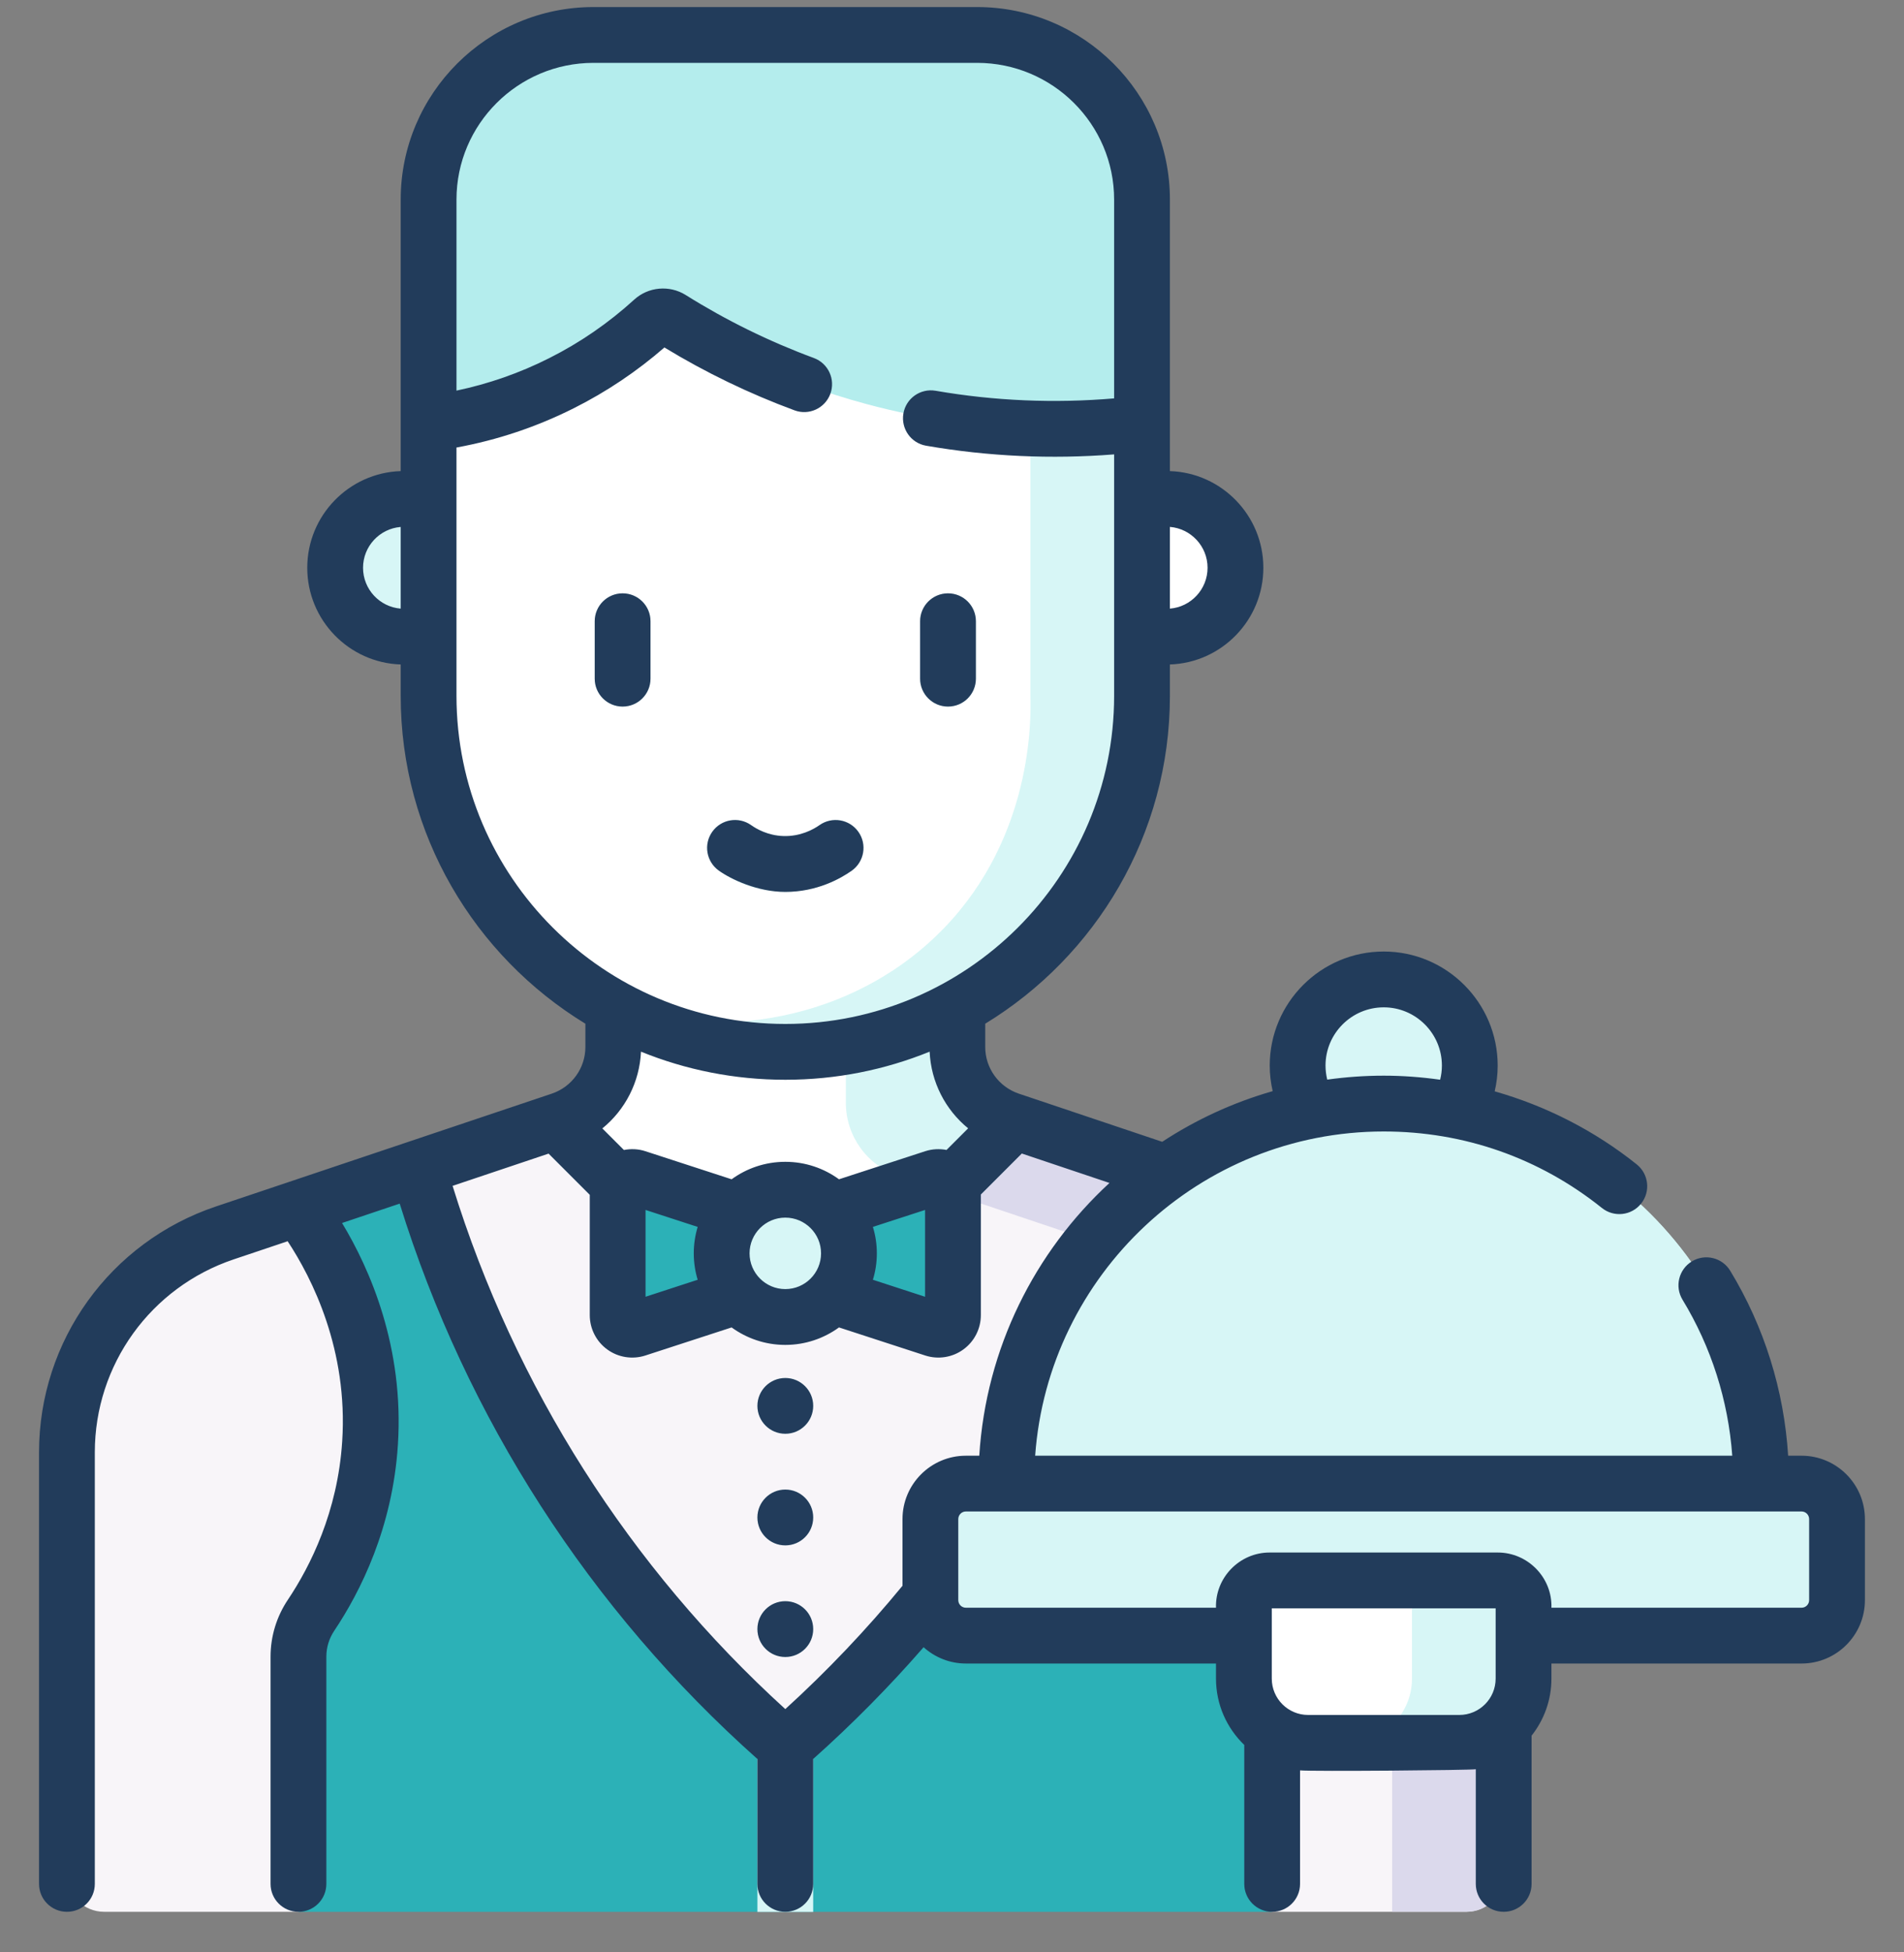 <svg width="40" height="41" viewBox="0 0 40 41" fill="none" xmlns="http://www.w3.org/2000/svg">
<rect x="0" y="0" width="40" height="41" fill="#808080" stroke="none"/>
<path d="M2.188 40.148C1.756 40.148 1.406 39.798 1.406 39.367V30.498C1.406 28.411 2.742 26.556 4.725 25.89L6.27 25.372L7.807 25.223L8.777 24.53L11.778 23.523C12.439 23.301 12.884 22.683 12.884 21.987V19.348H20.113V21.987C20.113 22.683 20.412 23.964 21.073 24.186L24.219 24.53L28.271 25.89C30.255 26.556 31.59 28.411 31.59 30.498V39.367C31.59 39.798 31.241 40.148 30.809 40.148H26.726L16.498 38.976L6.27 40.148H2.188Z" fill="#F8F5F9"/>
<path d="M19.223 24.81L25.927 27.061C27.911 27.727 29.247 29.582 29.247 31.669V40.147H30.809C31.241 40.147 31.59 39.797 31.59 39.366V30.497C31.59 28.41 30.255 26.555 28.271 25.889L21.219 23.522C21.049 23.465 20.893 23.382 20.756 23.277L19.223 24.81Z" fill="#DBD9EC"/>
<path d="M11.777 23.523C12.438 23.301 12.884 22.683 12.884 21.987V19.348H18.94V21.987C18.94 22.683 20.558 23.301 21.218 23.523L16.498 26.893L11.777 23.523Z" fill="white"/>
<path d="M20.113 21.987V19.348H17.77V23.159C17.77 23.855 18.215 24.473 18.876 24.695L19.354 24.855L21.22 23.523C20.819 23.388 20.479 23.094 20.289 22.72C20.176 22.498 20.113 22.248 20.113 21.987Z" fill="#D7F6F6"/>
<path d="M13.07 25.771C13.184 25.885 13.334 25.942 13.484 25.942C13.634 25.942 13.784 25.885 13.899 25.771C14.127 25.542 14.127 25.171 13.899 24.942L12.238 23.281C12.101 23.384 11.946 23.467 11.778 23.523L11.062 23.764L13.07 25.771Z" fill="#D7F6F6"/>
<path d="M19.533 25.915C19.683 25.915 19.833 25.858 19.948 25.743L21.93 23.761L21.219 23.522C21.049 23.465 20.893 23.381 20.756 23.277L19.119 24.915C18.89 25.143 18.89 25.514 19.119 25.743C19.233 25.858 19.383 25.915 19.533 25.915Z" fill="#D7F6F6"/>
<path d="M6.27 40.149V34.791C6.27 34.479 6.363 34.176 6.536 33.918C7 33.225 7.666 31.978 7.774 30.307C7.942 27.7 6.639 25.86 6.27 25.373C7.105 25.092 7.941 24.812 8.776 24.531L8.981 25.183C10.38 29.633 12.981 33.611 16.497 36.676C20.014 33.611 22.615 29.633 24.014 25.183L24.218 24.531C25.054 24.812 25.89 25.092 26.725 25.373C26.356 25.86 25.053 27.7 25.221 30.307C25.329 31.978 25.994 33.225 26.459 33.918C26.632 34.176 26.725 34.479 26.725 34.791V40.149H6.27Z" fill="#2CB1B7"/>
<path d="M9.004 8.895L23.992 10.067V4.191C23.992 2.282 22.44 0.734 20.527 0.734H12.469C10.555 0.734 9.004 2.282 9.004 4.191L9.004 8.895Z" fill="#B4EDED"/>
<path d="M20.527 0.734H18.184C20.097 0.734 21.648 2.282 21.648 4.191V9.884L23.992 10.067V4.191C23.992 2.282 22.441 0.734 20.527 0.734Z" fill="#B4EDED"/>
<path d="M24.509 13.37H23.992V10.477H24.509C25.308 10.477 25.956 11.124 25.956 11.923C25.956 12.722 25.308 13.37 24.509 13.37Z" fill="white"/>
<path d="M16.573 21.68C17.866 21.68 19.008 21.763 20.07 21.187C22.406 19.921 23.991 17.452 23.991 14.613V8.895C22.702 9.051 20.626 9.136 18.21 8.487C16.444 8.013 15.061 7.298 14.093 6.692C13.975 6.618 13.822 6.631 13.719 6.725C13.268 7.136 12.632 7.627 11.797 8.047C10.693 8.603 9.682 8.811 9.004 8.895V14.613C9.004 17.435 10.57 19.891 12.883 21.164C13.955 21.754 16.573 21.68 16.573 21.68Z" fill="white"/>
<path d="M21.647 8.997V14.612C21.663 15.12 21.687 17.572 19.829 19.494C18.102 21.281 15.414 21.918 12.883 21.163C13.606 21.55 14.589 21.941 15.787 22.055C16.034 22.079 16.271 22.089 16.497 22.089C20.636 22.089 23.991 18.742 23.991 14.612V8.895C23.373 8.969 22.576 9.027 21.647 8.997Z" fill="#D7F6F6"/>
<path d="M13.08 14.839C12.756 14.839 12.494 14.577 12.494 14.253V13.047C12.494 12.723 12.756 12.461 13.08 12.461C13.404 12.461 13.666 12.723 13.666 13.047V14.253C13.666 14.577 13.404 14.839 13.08 14.839Z" fill="#D7F6F6"/>
<path d="M19.916 14.839C19.592 14.839 19.33 14.577 19.33 14.253V13.047C19.33 12.723 19.592 12.461 19.916 12.461C20.24 12.461 20.502 12.723 20.502 13.047V14.253C20.502 14.577 20.24 14.839 19.916 14.839Z" fill="#D7F6F6"/>
<path d="M16.498 18.729C16.469 18.729 16.441 18.728 16.412 18.727C15.818 18.706 15.372 18.474 15.103 18.283C14.839 18.096 14.776 17.73 14.963 17.466C15.15 17.202 15.516 17.14 15.78 17.327C15.894 17.407 16.133 17.544 16.454 17.556C16.813 17.569 17.087 17.418 17.216 17.326C17.481 17.14 17.846 17.202 18.033 17.467C18.22 17.731 18.157 18.096 17.893 18.283C17.654 18.453 17.161 18.729 16.498 18.729Z" fill="#D7F6F6"/>
<path d="M8.488 13.37H9.004V10.477H8.488C7.689 10.477 7.041 11.124 7.041 11.923C7.041 12.722 7.689 13.37 8.488 13.37Z" fill="#D7F6F6"/>
<path d="M15.912 36.148V40.15H17.084V36.148C16.892 36.327 16.696 36.503 16.498 36.676C16.3 36.503 16.105 36.327 15.912 36.148Z" fill="#D7F6F6"/>
<path d="M16.499 26.891L19.621 27.907C19.818 27.971 20.021 27.824 20.021 27.616V25.021C20.021 24.813 19.818 24.666 19.621 24.73L16.499 25.746L13.377 24.73C13.179 24.666 12.977 24.813 12.977 25.021V27.616C12.977 27.824 13.179 27.971 13.377 27.907C13.377 27.907 16.499 26.891 16.499 26.891Z" fill="#2CB1B7"/>
<path d="M16.499 27.654C17.237 27.654 17.835 27.055 17.835 26.317C17.835 25.579 17.237 24.98 16.499 24.98C15.761 24.98 15.162 25.579 15.162 26.317C15.162 27.055 15.761 27.654 16.499 27.654Z" fill="#D7F6F6"/>
<path d="M16.498 30.109C16.822 30.109 17.084 29.847 17.084 29.523C17.084 29.2 16.822 28.938 16.498 28.938C16.174 28.938 15.912 29.2 15.912 29.523C15.912 29.847 16.174 30.109 16.498 30.109Z" fill="#D7F6F6"/>
<path d="M16.498 32.453C16.822 32.453 17.084 32.191 17.084 31.867C17.084 31.544 16.822 31.281 16.498 31.281C16.174 31.281 15.912 31.544 15.912 31.867C15.912 32.191 16.174 32.453 16.498 32.453Z" fill="#D7F6F6"/>
<path d="M16.498 34.797C16.822 34.797 17.084 34.535 17.084 34.211C17.084 33.887 16.822 33.625 16.498 33.625C16.174 33.625 15.912 33.887 15.912 34.211C15.912 34.535 16.174 34.797 16.498 34.797Z" fill="#D7F6F6"/>
<path d="M20.292 34.344H37.849C38.26 34.344 38.594 34.011 38.594 33.6V31.897C38.594 31.486 38.26 31.152 37.849 31.152H20.292C19.88 31.152 19.547 31.486 19.547 31.897V33.6C19.547 34.011 19.88 34.344 20.292 34.344Z" fill="#D7F6F6"/>
<path d="M37.85 31.152H35.506C35.917 31.152 36.251 31.486 36.251 31.897V33.6C36.251 34.011 35.917 34.344 35.506 34.344H37.85C38.261 34.344 38.594 34.011 38.594 33.6V31.897C38.594 31.486 38.261 31.152 37.85 31.152Z" fill="#D7F6F6"/>
<path d="M29.071 24.184C30.07 24.184 30.88 23.374 30.88 22.375C30.88 21.376 30.07 20.566 29.071 20.566C28.072 20.566 27.262 21.376 27.262 22.375C27.262 23.374 28.072 24.184 29.071 24.184Z" fill="#D7F6F6"/>
<path d="M29.072 23.172C33.45 23.172 36.999 26.721 36.999 31.099V31.152H21.145V31.099C21.145 26.721 24.694 23.172 29.072 23.172Z" fill="#D7F6F6"/>
<path d="M29.07 23.172C28.672 23.172 28.281 23.202 27.898 23.258C31.721 23.825 34.654 27.119 34.654 31.099V31.152H36.998V31.099C36.998 26.721 33.448 23.172 29.07 23.172Z" fill="#D7F6F6"/>
<path d="M27.482 36.599H30.659C31.404 36.599 32.008 35.995 32.008 35.249V33.728C32.008 33.43 31.765 33.188 31.467 33.188H26.674C26.375 33.188 26.133 33.43 26.133 33.728V35.249C26.133 35.995 26.737 36.599 27.482 36.599Z" fill="white"/>
<path d="M31.467 33.188H29.123C29.422 33.188 29.664 33.43 29.664 33.728V35.249C29.664 35.995 29.06 36.599 28.314 36.599H30.658C31.403 36.599 32.007 35.995 32.007 35.249V33.728C32.007 33.43 31.765 33.188 31.467 33.188Z" fill="#D7F6F6"/>
<path d="M19.916 14.838C20.24 14.838 20.502 14.576 20.502 14.252V13.046C20.502 12.722 20.24 12.46 19.916 12.46C19.592 12.46 19.33 12.722 19.33 13.046V14.252C19.33 14.576 19.592 14.838 19.916 14.838ZM16.498 33.625C16.174 33.625 15.912 33.887 15.912 34.211C15.912 34.535 16.174 34.797 16.498 34.797C16.822 34.797 17.084 34.535 17.084 34.211C17.084 33.887 16.822 33.625 16.498 33.625ZM37.848 30.57H37.566C37.48 29.195 37.064 27.862 36.349 26.686C36.181 26.409 35.82 26.321 35.544 26.489C35.267 26.657 35.179 27.018 35.347 27.294C35.951 28.287 36.308 29.41 36.392 30.57H21.747C22.021 26.769 25.201 23.761 29.07 23.761C30.755 23.761 32.34 24.316 33.653 25.367C33.906 25.57 34.275 25.529 34.477 25.276C34.679 25.023 34.638 24.655 34.385 24.452C33.501 23.745 32.483 23.226 31.401 22.918C31.442 22.742 31.464 22.561 31.464 22.378C31.464 21.057 30.39 19.982 29.07 19.982C27.749 19.982 26.675 21.057 26.675 22.378C26.675 22.559 26.697 22.739 26.737 22.914C25.904 23.152 25.123 23.514 24.416 23.978L21.405 22.967C20.983 22.825 20.698 22.431 20.698 21.987V21.498C23.023 20.08 24.578 17.524 24.578 14.613V13.954C25.666 13.918 26.541 13.021 26.541 11.923C26.541 10.826 25.666 9.929 24.578 9.893V4.191C24.578 1.962 22.761 0.148 20.527 0.148H12.469C10.235 0.148 8.418 1.962 8.418 4.191V9.893C7.329 9.929 6.455 10.826 6.455 11.923C6.455 13.021 7.329 13.918 8.418 13.954V14.613C8.418 17.524 9.973 20.08 12.298 21.498V21.987C12.298 22.431 12.014 22.825 11.591 22.967L4.539 25.335C2.315 26.081 0.82 28.156 0.82 30.498V39.562C0.82 39.886 1.083 40.148 1.406 40.148C1.73 40.148 1.992 39.886 1.992 39.562V30.498C1.992 28.66 3.165 27.032 4.912 26.446L6.043 26.066C6.558 26.847 7.314 28.345 7.189 30.268C7.094 31.75 6.517 32.893 6.051 33.59C5.811 33.946 5.684 34.361 5.684 34.79V39.562C5.684 39.886 5.947 40.148 6.27 40.148C6.594 40.148 6.856 39.886 6.856 39.562V34.79C6.856 34.595 6.914 34.406 7.024 34.243C7.571 33.425 8.247 32.085 8.359 30.344C8.492 28.289 7.771 26.65 7.186 25.683L8.397 25.276C9.795 29.777 12.394 33.808 15.912 36.939V39.562C15.912 39.886 16.174 40.148 16.498 40.148C16.822 40.148 17.084 39.886 17.084 39.562V36.938C17.905 36.206 18.682 35.42 19.403 34.592C19.639 34.803 19.95 34.934 20.291 34.934H25.546V35.251C25.546 35.798 25.774 36.291 26.14 36.644V39.562C26.14 39.886 26.402 40.148 26.726 40.148C27.049 40.148 27.312 39.886 27.312 39.562V37.178C27.568 37.203 30.892 37.175 31.004 37.154V39.562C31.004 39.886 31.266 40.148 31.59 40.148C31.914 40.148 32.176 39.886 32.176 39.562V36.449C32.437 36.119 32.593 35.703 32.593 35.251V34.934H37.849C38.582 34.934 39.179 34.337 39.179 33.603V31.901C39.179 31.167 38.582 30.57 37.848 30.57ZM29.07 21.154C29.744 21.154 30.292 21.703 30.292 22.377C30.292 22.478 30.279 22.578 30.255 22.674C29.863 22.619 29.468 22.589 29.07 22.589C28.667 22.589 28.271 22.618 27.883 22.672C27.86 22.576 27.847 22.478 27.847 22.377C27.847 21.703 28.395 21.154 29.07 21.154ZM24.578 11.065C25.02 11.101 25.369 11.472 25.369 11.923C25.369 12.374 25.02 12.746 24.578 12.781V11.065ZM8.418 12.781C7.976 12.746 7.627 12.375 7.627 11.923C7.627 11.472 7.976 11.101 8.418 11.066V12.781ZM9.59 14.613V9.398C10.45 9.241 11.279 8.963 12.06 8.57C12.743 8.227 13.38 7.799 13.958 7.297C14.825 7.824 15.743 8.267 16.691 8.617C16.995 8.73 17.332 8.574 17.444 8.271C17.556 7.967 17.401 7.63 17.097 7.518C16.16 7.172 15.254 6.727 14.405 6.195C14.065 5.982 13.62 6.022 13.325 6.291C12.786 6.782 12.184 7.197 11.534 7.523C10.917 7.834 10.265 8.061 9.59 8.203V4.191C9.59 2.608 10.882 1.32 12.469 1.32H20.527C22.114 1.32 23.406 2.608 23.406 4.191V8.366C22.151 8.473 20.892 8.42 19.656 8.206C19.337 8.151 19.034 8.364 18.979 8.683C18.924 9.002 19.137 9.305 19.456 9.36C20.759 9.586 22.084 9.646 23.406 9.542V14.613C23.406 18.412 20.307 21.503 16.498 21.503C12.689 21.503 9.59 18.412 9.59 14.613ZM18.338 25.765L19.434 25.409V27.232L18.338 26.875C18.392 26.7 18.421 26.513 18.421 26.32C18.421 26.128 18.392 25.941 18.338 25.765ZM17.626 24.765C17.309 24.534 16.919 24.398 16.498 24.398C16.077 24.398 15.687 24.534 15.37 24.765L13.557 24.175C13.41 24.127 13.255 24.121 13.107 24.15L12.654 23.697C13.134 23.307 13.437 22.725 13.466 22.085C14.402 22.465 15.426 22.675 16.498 22.675C17.57 22.675 18.594 22.465 19.53 22.085C19.559 22.724 19.86 23.304 20.339 23.695L19.885 24.149C19.738 24.121 19.584 24.128 19.439 24.175L17.626 24.765ZM17.249 26.32C17.249 26.734 16.912 27.071 16.498 27.071C16.084 27.071 15.747 26.734 15.747 26.32C15.747 25.907 16.084 25.57 16.498 25.57C16.912 25.57 17.249 25.906 17.249 26.32ZM14.657 26.875L13.562 27.232V25.409L14.657 25.765C14.604 25.941 14.575 26.127 14.575 26.32C14.575 26.513 14.604 26.7 14.657 26.875ZM18.96 31.901V33.301C18.206 34.219 17.38 35.088 16.498 35.891C13.23 32.92 10.816 29.128 9.508 24.903L11.525 24.226L12.39 25.091V27.618C12.39 27.902 12.527 28.172 12.758 28.339C12.988 28.507 13.288 28.553 13.557 28.466L15.37 27.876C15.687 28.106 16.077 28.243 16.498 28.243C16.919 28.243 17.309 28.106 17.626 27.876L19.439 28.466C19.708 28.553 20.008 28.507 20.238 28.339C20.469 28.172 20.606 27.903 20.606 27.618V25.085L21.467 24.224L23.308 24.842C21.74 26.287 20.714 28.31 20.573 30.57H20.291C19.557 30.57 18.96 31.167 18.96 31.901ZM31.421 35.251C31.421 35.672 31.079 36.014 30.658 36.014H27.481C27.06 36.014 26.718 35.672 26.718 35.251V33.775H31.421V35.251H31.421ZM38.007 33.603C38.007 33.691 37.936 33.762 37.848 33.762H32.593C32.613 33.13 32.097 32.603 31.466 32.603H26.673C26.042 32.602 25.527 33.13 25.546 33.762H20.291C20.203 33.762 20.132 33.691 20.132 33.603V31.901C20.132 31.813 20.203 31.741 20.291 31.741H37.848C37.936 31.741 38.007 31.813 38.007 31.901V33.603H38.007ZM16.498 31.281C16.174 31.281 15.912 31.544 15.912 31.867C15.912 32.191 16.174 32.453 16.498 32.453C16.822 32.453 17.084 32.191 17.084 31.867C17.084 31.544 16.822 31.281 16.498 31.281ZM13.08 12.46C12.756 12.46 12.494 12.722 12.494 13.046V14.252C12.494 14.576 12.756 14.838 13.08 14.838C13.404 14.838 13.666 14.576 13.666 14.252V13.046C13.666 12.722 13.404 12.46 13.08 12.46ZM16.498 28.938C16.174 28.938 15.912 29.2 15.912 29.523C15.912 29.847 16.174 30.109 16.498 30.109C16.822 30.109 17.084 29.847 17.084 29.523C17.084 29.2 16.822 28.938 16.498 28.938ZM18.033 17.468C17.846 17.204 17.481 17.141 17.216 17.328C17.087 17.419 16.813 17.57 16.453 17.557C16.133 17.546 15.894 17.409 15.78 17.328C15.516 17.141 15.15 17.203 14.963 17.468C14.776 17.732 14.839 18.097 15.103 18.284C15.36 18.467 15.917 18.73 16.497 18.73C17.161 18.73 17.653 18.454 17.893 18.285C18.157 18.098 18.22 17.732 18.033 17.468Z" fill="#223C5B"/>
</svg>
